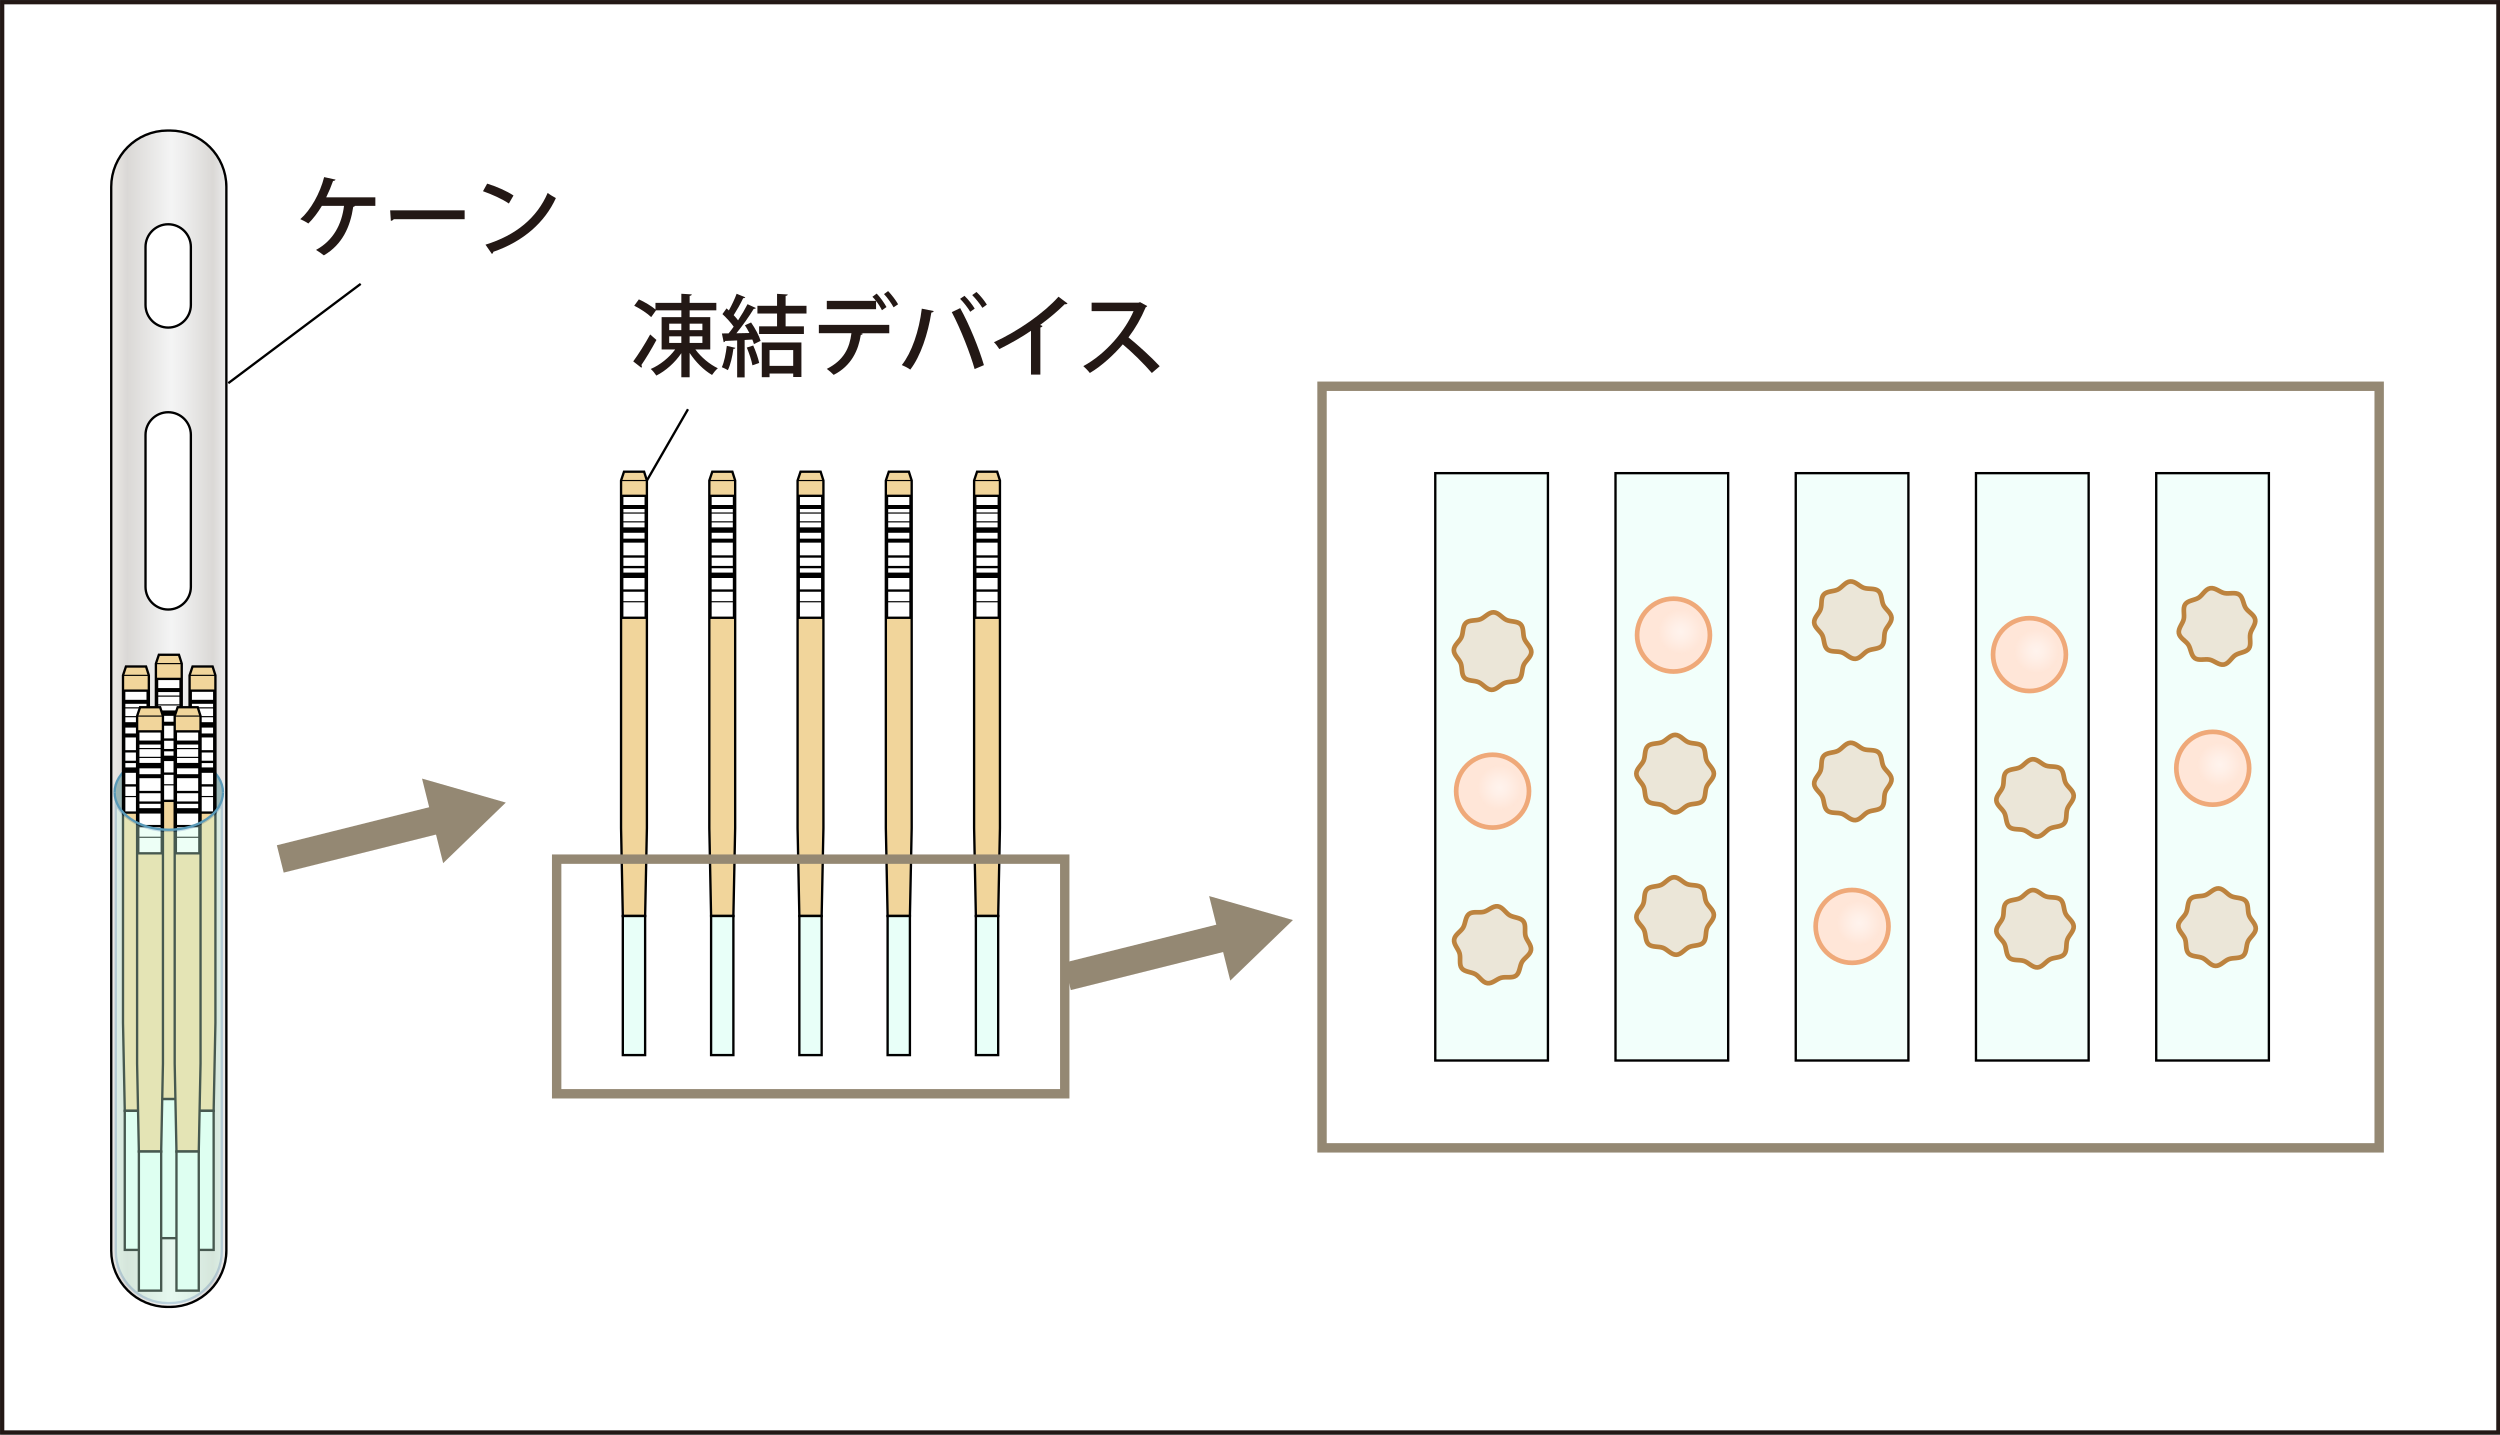 <?xml version="1.0" encoding="UTF-8"?>
<svg xmlns="http://www.w3.org/2000/svg" width="440.7" height="252.9" version="1.1" xmlns:xlink="http://www.w3.org/1999/xlink" viewBox="0 0 440.7 252.9">
  <rect x="0" y="0" width="440.7" height="252.9" fill="#333333" stroke="none"/>
  <defs>
    <style>
      .cls-1 {
        stroke: #bd833e;
      }

      .cls-1, .cls-2, .cls-3, .cls-4, .cls-5, .cls-6, .cls-7, .cls-8, .cls-9, .cls-10, .cls-11, .cls-12, .cls-13, .cls-14 {
        stroke-miterlimit: 10;
      }

      .cls-1, .cls-2, .cls-3, .cls-5, .cls-6, .cls-9, .cls-10, .cls-13 {
        fill: none;
      }

      .cls-1, .cls-4 {
        stroke-width: .828px;
      }

      .cls-15 {
        fill: url(#_ステンレススチール);
      }

      .cls-16 {
        fill: #231815;
      }

      .cls-17 {
        fill: #ebe6d8;
      }

      .cls-2 {
        stroke: #599ab8;
      }

      .cls-2, .cls-8, .cls-10, .cls-11, .cls-12 {
        stroke-width: .414px;
      }

      .cls-3 {
        stroke-width: .953px;
      }

      .cls-3, .cls-6, .cls-8, .cls-10, .cls-11, .cls-12, .cls-13, .cls-14 {
        stroke: #000;
      }

      .cls-4 {
        fill: #ffe6d8;
        stroke: #efa979;
      }

      .cls-18, .cls-7, .cls-14 {
        fill: #fff;
      }

      .cls-5 {
        stroke-width: 1.657px;
      }

      .cls-5, .cls-9 {
        stroke: #948873;
      }

      .cls-6 {
        stroke-width: .704px;
      }

      .cls-19 {
        fill: url(#_名称未設定グラデーション_18-4);
      }

      .cls-19, .cls-20, .cls-21, .cls-22, .cls-23 {
        opacity: .53;
      }

      .cls-7 {
        stroke: #231815;
        stroke-width: .719px;
      }

      .cls-24 {
        fill: #599ab8;
      }

      .cls-8 {
        fill: #f2fffb;
      }

      .cls-20 {
        fill: url(#_名称未設定グラデーション_18);
      }

      .cls-25 {
        opacity: .35;
      }

      .cls-21 {
        fill: url(#_名称未設定グラデーション_18-3);
      }

      .cls-9 {
        stroke-width: 4.97px;
      }

      .cls-26 {
        fill: #478483;
      }

      .cls-22 {
        fill: url(#_名称未設定グラデーション_18-2);
      }

      .cls-27 {
        fill: #948873;
      }

      .cls-23 {
        fill: url(#_名称未設定グラデーション_18-5);
      }

      .cls-11 {
        fill: #e8fff8;
      }

      .cls-12 {
        fill: #f1d59b;
      }

      .cls-28 {
        opacity: .48;
      }

      .cls-29 {
        fill: #caffe5;
      }

      .cls-13, .cls-14 {
        stroke-width: .207px;
      }

      .cls-30 {
        opacity: .5;
      }
    </style>
    <linearGradient id="_ステンレススチール" data-name="ステンレススチール" x1="19.4" y1="126.698" x2="40.109" y2="126.698" gradientUnits="userSpaceOnUse">
      <stop offset="0" stop-color="#f0eeeb"/>
      <stop offset="0" stop-color="#e4e0dc"/>
      <stop offset="0" stop-color="#dad5cf"/>
      <stop offset=".07" stop-color="#cbc6c1"/>
      <stop offset=".146" stop-color="#b6b2ad"/>
      <stop offset=".522" stop-color="#e9eaea"/>
      <stop offset=".632" stop-color="#dcdcdb"/>
      <stop offset=".84" stop-color="#bcb8b4"/>
      <stop offset=".876" stop-color="#b6b2ad"/>
      <stop offset="1" stop-color="#dcdddd"/>
      <stop offset="1" stop-color="#b5b5b6"/>
    </linearGradient>
    <radialGradient id="_名称未設定グラデーション_18" data-name="名称未設定グラデーション 18" cx="327.727" cy="162.686" fx="327.727" fy="162.686" r="3.877" gradientUnits="userSpaceOnUse">
      <stop offset="0" stop-color="#fff"/>
      <stop offset=".356" stop-color="#fff8f4"/>
      <stop offset=".962" stop-color="#ffe7d9"/>
      <stop offset="1" stop-color="#ffe6d8"/>
    </radialGradient>
    <radialGradient id="_名称未設定グラデーション_18-2" data-name="名称未設定グラデーション 18" cx="264.355" cy="138.844" fx="264.355" fy="138.844" xlink:href="#_名称未設定グラデーション_18"/>
    <radialGradient id="_名称未設定グラデーション_18-3" data-name="名称未設定グラデーション 18" cx="296.247" cy="111.335" fx="296.247" fy="111.335" r="3.877" xlink:href="#_名称未設定グラデーション_18"/>
    <radialGradient id="_名称未設定グラデーション_18-4" data-name="名称未設定グラデーション 18" cx="391.303" cy="134.806" fx="391.303" fy="134.806" xlink:href="#_名称未設定グラデーション_18"/>
    <radialGradient id="_名称未設定グラデーション_18-5" data-name="名称未設定グラデーション 18" cx="358.996" cy="114.771" fx="358.996" fy="114.771" r="3.877" xlink:href="#_名称未設定グラデーション_18"/>
  </defs>
  <!-- Generator: Adobe Illustrator 28.6.0, SVG Export Plug-In . SVG Version: 1.2.0 Build 709)  -->
  <g>
    <g id="_レイヤー_1" data-name="レイヤー_1">
      <rect class="cls-7" x=".4" y=".4" width="440" height="252.1"/>
      <g>
        <polygon class="cls-12" points="175.775 83.147 172.239 83.147 171.715 84.708 171.715 145.976 172.027 161.471 175.958 161.471 176.271 145.976 176.271 84.708 175.775 83.147"/>
        <g>
          <rect class="cls-18" x="171.922" y="87.405" width="4.142" height="21.496"/>
          <path d="M175.857,87.612v21.082h-3.728v-21.082h3.728M176.271,87.198h-4.556v21.91h4.556v-21.91h0Z"/>
        </g>
        <line class="cls-6" x1="171.715" y1="89.373" x2="176.271" y2="89.373"/>
        <line class="cls-13" x1="171.715" y1="90.438" x2="176.271" y2="90.438"/>
        <line class="cls-14" x1="171.715" y1="84.708" x2="176.271" y2="84.708"/>
        <line class="cls-13" x1="171.715" y1="91.991" x2="176.271" y2="91.991"/>
        <line class="cls-6" x1="171.715" y1="95.305" x2="176.271" y2="95.305"/>
        <line class="cls-3" x1="171.715" y1="93.441" x2="176.271" y2="93.441"/>
        <line class="cls-10" x1="171.715" y1="98.101" x2="176.271" y2="98.101"/>
        <line class="cls-3" x1="171.715" y1="101.414" x2="176.271" y2="101.414"/>
        <line class="cls-10" x1="171.715" y1="99.964" x2="176.271" y2="99.964"/>
        <line class="cls-10" x1="171.715" y1="104.106" x2="176.271" y2="104.106"/>
        <line class="cls-13" x1="171.715" y1="106.074" x2="176.271" y2="106.074"/>
        <rect class="cls-11" x="172.027" y="161.471" width="3.931" height="24.52"/>
      </g>
      <g>
        <polygon class="cls-12" points="160.216 83.147 156.68 83.147 156.156 84.708 156.156 145.976 156.468 161.471 160.399 161.471 160.712 145.976 160.712 84.708 160.216 83.147"/>
        <g>
          <rect class="cls-18" x="156.363" y="87.405" width="4.142" height="21.496"/>
          <path d="M160.298,87.612v21.082h-3.728v-21.082h3.728M160.712,87.198h-4.556v21.91h4.556v-21.91h0Z"/>
        </g>
        <line class="cls-6" x1="156.156" y1="89.373" x2="160.712" y2="89.373"/>
        <line class="cls-13" x1="156.156" y1="90.438" x2="160.712" y2="90.438"/>
        <line class="cls-14" x1="156.156" y1="84.708" x2="160.712" y2="84.708"/>
        <line class="cls-13" x1="156.156" y1="91.991" x2="160.712" y2="91.991"/>
        <line class="cls-6" x1="156.156" y1="95.305" x2="160.712" y2="95.305"/>
        <line class="cls-3" x1="156.156" y1="93.441" x2="160.712" y2="93.441"/>
        <line class="cls-10" x1="156.156" y1="98.101" x2="160.712" y2="98.101"/>
        <line class="cls-3" x1="156.156" y1="101.414" x2="160.712" y2="101.414"/>
        <line class="cls-10" x1="156.156" y1="99.964" x2="160.712" y2="99.964"/>
        <line class="cls-10" x1="156.156" y1="104.106" x2="160.712" y2="104.106"/>
        <line class="cls-13" x1="156.156" y1="106.074" x2="160.712" y2="106.074"/>
        <rect class="cls-11" x="156.468" y="161.471" width="3.931" height="24.52"/>
      </g>
      <g>
        <polygon class="cls-12" points="144.657 83.147 141.121 83.147 140.597 84.708 140.597 145.976 140.909 161.471 144.84 161.471 145.153 145.976 145.153 84.708 144.657 83.147"/>
        <g>
          <rect class="cls-18" x="140.804" y="87.405" width="4.142" height="21.496"/>
          <path d="M144.739,87.612v21.082h-3.728v-21.082h3.728M145.153,87.198h-4.556v21.91h4.556v-21.91h0Z"/>
        </g>
        <line class="cls-6" x1="140.597" y1="89.373" x2="145.153" y2="89.373"/>
        <line class="cls-13" x1="140.597" y1="90.438" x2="145.153" y2="90.438"/>
        <line class="cls-14" x1="140.597" y1="84.708" x2="145.153" y2="84.708"/>
        <line class="cls-13" x1="140.597" y1="91.991" x2="145.153" y2="91.991"/>
        <line class="cls-6" x1="140.597" y1="95.305" x2="145.153" y2="95.305"/>
        <line class="cls-3" x1="140.597" y1="93.441" x2="145.153" y2="93.441"/>
        <line class="cls-10" x1="140.597" y1="98.101" x2="145.153" y2="98.101"/>
        <line class="cls-3" x1="140.597" y1="101.414" x2="145.153" y2="101.414"/>
        <line class="cls-10" x1="140.597" y1="99.964" x2="145.153" y2="99.964"/>
        <line class="cls-10" x1="140.597" y1="104.106" x2="145.153" y2="104.106"/>
        <line class="cls-13" x1="140.597" y1="106.074" x2="145.153" y2="106.074"/>
        <rect class="cls-11" x="140.909" y="161.471" width="3.931" height="24.52"/>
      </g>
      <g>
        <polygon class="cls-12" points="129.098 83.147 125.562 83.147 125.038 84.708 125.038 145.976 125.35 161.471 129.281 161.471 129.594 145.976 129.594 84.708 129.098 83.147"/>
        <g>
          <rect class="cls-18" x="125.245" y="87.405" width="4.142" height="21.496"/>
          <path d="M129.18,87.612v21.082h-3.728v-21.082h3.728M129.594,87.198h-4.556v21.91h4.556v-21.91h0Z"/>
        </g>
        <line class="cls-6" x1="125.038" y1="89.373" x2="129.594" y2="89.373"/>
        <line class="cls-13" x1="125.038" y1="90.438" x2="129.594" y2="90.438"/>
        <line class="cls-14" x1="125.038" y1="84.708" x2="129.594" y2="84.708"/>
        <line class="cls-13" x1="125.038" y1="91.991" x2="129.594" y2="91.991"/>
        <line class="cls-6" x1="125.038" y1="95.305" x2="129.594" y2="95.305"/>
        <line class="cls-3" x1="125.038" y1="93.441" x2="129.594" y2="93.441"/>
        <line class="cls-10" x1="125.038" y1="98.101" x2="129.594" y2="98.101"/>
        <line class="cls-3" x1="125.038" y1="101.414" x2="129.594" y2="101.414"/>
        <line class="cls-10" x1="125.038" y1="99.964" x2="129.594" y2="99.964"/>
        <line class="cls-10" x1="125.038" y1="104.106" x2="129.594" y2="104.106"/>
        <line class="cls-13" x1="125.038" y1="106.074" x2="129.594" y2="106.074"/>
        <rect class="cls-11" x="125.35" y="161.471" width="3.931" height="24.52"/>
      </g>
      <g>
        <polygon class="cls-12" points="113.539 83.147 110.002 83.147 109.479 84.708 109.479 145.976 109.791 161.471 113.722 161.471 114.035 145.976 114.035 84.708 113.539 83.147"/>
        <g>
          <rect class="cls-18" x="109.686" y="87.405" width="4.142" height="21.496"/>
          <path d="M113.621,87.612v21.082h-3.728v-21.082h3.728M114.035,87.198h-4.556v21.91h4.556v-21.91h0Z"/>
        </g>
        <line class="cls-6" x1="109.479" y1="89.373" x2="114.035" y2="89.373"/>
        <line class="cls-13" x1="109.479" y1="90.438" x2="114.035" y2="90.438"/>
        <line class="cls-14" x1="109.479" y1="84.708" x2="114.035" y2="84.708"/>
        <line class="cls-13" x1="109.479" y1="91.991" x2="114.035" y2="91.991"/>
        <line class="cls-6" x1="109.479" y1="95.305" x2="114.035" y2="95.305"/>
        <line class="cls-3" x1="109.479" y1="93.441" x2="114.035" y2="93.441"/>
        <line class="cls-10" x1="109.479" y1="98.101" x2="114.035" y2="98.101"/>
        <line class="cls-3" x1="109.479" y1="101.414" x2="114.035" y2="101.414"/>
        <line class="cls-10" x1="109.479" y1="99.964" x2="114.035" y2="99.964"/>
        <line class="cls-10" x1="109.479" y1="104.106" x2="114.035" y2="104.106"/>
        <line class="cls-13" x1="109.479" y1="106.074" x2="114.035" y2="106.074"/>
        <rect class="cls-11" x="109.791" y="161.471" width="3.931" height="24.52"/>
      </g>
      <g class="cls-30">
        <rect class="cls-15" x="19.4" y="22.806" width="20.709" height="207.785" rx="10.143" ry="10.143"/>
      </g>
      <g class="cls-28">
        <ellipse class="cls-26" cx="29.755" cy="139.675" rx="9.551" ry="6.59"/>
      </g>
      <path class="cls-2" d="M39.305,139.675c0-3.639-4.276-6.59-9.551-6.59s-9.551,2.95-9.551,6.59"/>
      <rect class="cls-5" x="233.046" y="68.089" width="186.354" height="134.255"/>
      <g>
        <path class="cls-18" d="M29.649,57.747c-2.204,0-3.997-1.793-3.997-3.997v-10.219c0-2.204,1.793-3.997,3.997-3.997s3.997,1.793,3.997,3.997v10.219c0,2.204-1.793,3.997-3.997,3.997Z"/>
        <path d="M29.649,39.74c2.09,0,3.79,1.7,3.79,3.79v10.219c0,2.09-1.7,3.79-3.79,3.79-2.09,0-3.79-1.7-3.79-3.79v-10.219c0-2.09,1.7-3.79,3.79-3.79M29.649,39.326c-2.322,0-4.204,1.882-4.204,4.204v10.219c0,2.322,1.882,4.204,4.204,4.204,2.322,0,4.204-1.882,4.204-4.204v-10.219c0-2.322-1.882-4.204-4.204-4.204h0Z"/>
      </g>
      <g>
        <path class="cls-18" d="M29.649,107.449c-2.204,0-3.997-1.793-3.997-3.997v-26.787c0-2.204,1.793-3.997,3.997-3.997s3.997,1.793,3.997,3.997v26.787c0,2.204-1.793,3.997-3.997,3.997Z"/>
        <path d="M29.649,72.875c2.09,0,3.79,1.7,3.79,3.79v26.787c0,2.09-1.7,3.79-3.79,3.79-2.09,0-3.79-1.7-3.79-3.79v-26.787c0-2.09,1.7-3.79,3.79-3.79M29.649,72.461c-2.322,0-4.204,1.882-4.204,4.204v26.787c0,2.322,1.882,4.204,4.204,4.204,2.322,0,4.204-1.882,4.204-4.204v-26.787c0-2.322-1.882-4.204-4.204-4.204h0Z"/>
      </g>
      <g>
        <polygon class="cls-12" points="31.541 115.419 28.005 115.419 27.481 116.981 27.481 178.248 27.794 193.743 31.725 193.743 32.037 178.248 32.037 116.981 31.541 115.419"/>
        <g>
          <rect class="cls-18" x="27.688" y="119.677" width="4.142" height="21.497"/>
          <path d="M31.623,119.885v21.082h-3.728v-21.082h3.728M32.037,119.47h-4.556v21.91h4.556v-21.91h0Z"/>
        </g>
        <line class="cls-6" x1="27.481" y1="121.645" x2="32.037" y2="121.645"/>
        <line class="cls-13" x1="27.481" y1="122.71" x2="32.037" y2="122.71"/>
        <line class="cls-14" x1="27.481" y1="116.981" x2="32.037" y2="116.981"/>
        <line class="cls-13" x1="27.481" y1="124.263" x2="32.037" y2="124.263"/>
        <line class="cls-6" x1="27.481" y1="127.577" x2="32.037" y2="127.577"/>
        <line class="cls-3" x1="27.481" y1="125.713" x2="32.037" y2="125.713"/>
        <line class="cls-10" x1="27.481" y1="130.373" x2="32.037" y2="130.373"/>
        <line class="cls-3" x1="27.481" y1="133.686" x2="32.037" y2="133.686"/>
        <line class="cls-10" x1="27.481" y1="132.236" x2="32.037" y2="132.236"/>
        <line class="cls-10" x1="27.481" y1="136.378" x2="32.037" y2="136.378"/>
        <line class="cls-13" x1="27.481" y1="138.346" x2="32.037" y2="138.346"/>
        <rect class="cls-11" x="27.794" y="193.743" width="3.931" height="24.52"/>
      </g>
      <g>
        <polygon class="cls-12" points="25.743 117.49 22.206 117.49 21.683 119.051 21.683 180.319 21.995 195.814 25.926 195.814 26.239 180.319 26.239 119.051 25.743 117.49"/>
        <g>
          <rect class="cls-18" x="21.89" y="121.749" width="4.142" height="21.496"/>
          <path d="M25.824,121.955v21.082h-3.728v-21.082h3.728M26.239,121.541h-4.556v21.91h4.556v-21.91h0Z"/>
        </g>
        <line class="cls-6" x1="21.683" y1="123.716" x2="26.239" y2="123.716"/>
        <line class="cls-13" x1="21.683" y1="124.781" x2="26.239" y2="124.781"/>
        <line class="cls-14" x1="21.683" y1="119.051" x2="26.239" y2="119.051"/>
        <line class="cls-13" x1="21.683" y1="126.334" x2="26.239" y2="126.334"/>
        <line class="cls-6" x1="21.683" y1="129.648" x2="26.239" y2="129.648"/>
        <line class="cls-3" x1="21.683" y1="127.784" x2="26.239" y2="127.784"/>
        <line class="cls-10" x1="21.683" y1="132.444" x2="26.239" y2="132.444"/>
        <line class="cls-3" x1="21.683" y1="135.757" x2="26.239" y2="135.757"/>
        <line class="cls-10" x1="21.683" y1="134.307" x2="26.239" y2="134.307"/>
        <line class="cls-10" x1="21.683" y1="138.449" x2="26.239" y2="138.449"/>
        <line class="cls-13" x1="21.683" y1="140.417" x2="26.239" y2="140.417"/>
        <rect class="cls-11" x="21.995" y="195.814" width="3.931" height="24.52"/>
      </g>
      <g>
        <polygon class="cls-12" points="37.478 117.49 33.942 117.49 33.418 119.051 33.418 180.319 33.731 195.814 37.661 195.814 37.974 180.319 37.974 119.051 37.478 117.49"/>
        <g>
          <rect class="cls-18" x="33.625" y="121.749" width="4.142" height="21.496"/>
          <path d="M37.56,121.955v21.082h-3.728v-21.082h3.728M37.974,121.541h-4.556v21.91h4.556v-21.91h0Z"/>
        </g>
        <line class="cls-6" x1="33.418" y1="123.716" x2="37.974" y2="123.716"/>
        <line class="cls-13" x1="33.418" y1="124.781" x2="37.974" y2="124.781"/>
        <line class="cls-14" x1="33.418" y1="119.051" x2="37.974" y2="119.051"/>
        <line class="cls-13" x1="33.418" y1="126.334" x2="37.974" y2="126.334"/>
        <line class="cls-6" x1="33.418" y1="129.648" x2="37.974" y2="129.648"/>
        <line class="cls-3" x1="33.418" y1="127.784" x2="37.974" y2="127.784"/>
        <line class="cls-10" x1="33.418" y1="132.444" x2="37.974" y2="132.444"/>
        <line class="cls-3" x1="33.418" y1="135.757" x2="37.974" y2="135.757"/>
        <line class="cls-10" x1="33.418" y1="134.307" x2="37.974" y2="134.307"/>
        <line class="cls-10" x1="33.418" y1="138.449" x2="37.974" y2="138.449"/>
        <line class="cls-13" x1="33.418" y1="140.417" x2="37.974" y2="140.417"/>
        <rect class="cls-11" x="33.731" y="195.814" width="3.931" height="24.52"/>
      </g>
      <g>
        <polygon class="cls-12" points="34.855 124.669 31.318 124.669 30.795 126.231 30.795 187.498 31.107 202.993 35.038 202.993 35.351 187.498 35.351 126.231 34.855 124.669"/>
        <g>
          <rect class="cls-18" x="31.002" y="128.928" width="4.142" height="21.496"/>
          <path d="M34.937,129.135v21.082h-3.728v-21.082h3.728M35.351,128.721h-4.556v21.91h4.556v-21.91h0Z"/>
        </g>
        <line class="cls-6" x1="30.795" y1="130.895" x2="35.351" y2="130.895"/>
        <line class="cls-13" x1="30.795" y1="131.96" x2="35.351" y2="131.96"/>
        <line class="cls-14" x1="30.795" y1="126.231" x2="35.351" y2="126.231"/>
        <line class="cls-13" x1="30.795" y1="133.513" x2="35.351" y2="133.513"/>
        <line class="cls-6" x1="30.795" y1="136.827" x2="35.351" y2="136.827"/>
        <line class="cls-3" x1="30.795" y1="134.963" x2="35.351" y2="134.963"/>
        <line class="cls-10" x1="30.795" y1="139.623" x2="35.351" y2="139.623"/>
        <line class="cls-3" x1="30.795" y1="142.936" x2="35.351" y2="142.936"/>
        <line class="cls-10" x1="30.795" y1="141.487" x2="35.351" y2="141.487"/>
        <line class="cls-10" x1="30.795" y1="145.628" x2="35.351" y2="145.628"/>
        <line class="cls-13" x1="30.795" y1="147.596" x2="35.351" y2="147.596"/>
        <rect class="cls-11" x="31.107" y="202.993" width="3.931" height="24.52"/>
      </g>
      <g>
        <polygon class="cls-12" points="28.228 124.669 24.691 124.669 24.168 126.231 24.168 187.498 24.48 202.993 28.411 202.993 28.724 187.498 28.724 126.231 28.228 124.669"/>
        <g>
          <rect class="cls-18" x="24.375" y="128.928" width="4.142" height="21.496"/>
          <path d="M28.31,129.135v21.082h-3.728v-21.082h3.728M28.724,128.721h-4.556v21.91h4.556v-21.91h0Z"/>
        </g>
        <line class="cls-6" x1="24.168" y1="130.895" x2="28.724" y2="130.895"/>
        <line class="cls-13" x1="24.168" y1="131.96" x2="28.724" y2="131.96"/>
        <line class="cls-14" x1="24.168" y1="126.231" x2="28.724" y2="126.231"/>
        <line class="cls-13" x1="24.168" y1="133.513" x2="28.724" y2="133.513"/>
        <line class="cls-6" x1="24.168" y1="136.827" x2="28.724" y2="136.827"/>
        <line class="cls-3" x1="24.168" y1="134.963" x2="28.724" y2="134.963"/>
        <line class="cls-10" x1="24.168" y1="139.623" x2="28.724" y2="139.623"/>
        <line class="cls-3" x1="24.168" y1="142.936" x2="28.724" y2="142.936"/>
        <line class="cls-10" x1="24.168" y1="141.487" x2="28.724" y2="141.487"/>
        <line class="cls-10" x1="24.168" y1="145.628" x2="28.724" y2="145.628"/>
        <line class="cls-13" x1="24.168" y1="147.596" x2="28.724" y2="147.596"/>
        <rect class="cls-11" x="24.48" y="202.993" width="3.931" height="24.52"/>
      </g>
      <g class="cls-25">
        <g>
          <path class="cls-29" d="M29.56,229.708c-5.045,0-9.149-4.104-9.149-9.148v-78.923c1.211,2.794,4.942,4.835,9.344,4.835s8.132-2.041,9.344-4.835v78.923c0,5.045-4.104,9.148-9.148,9.148h-.391Z"/>
          <path class="cls-24" d="M38.891,142.47v78.09c0,4.93-4.011,8.941-8.941,8.941h-.391c-4.93,0-8.941-4.011-8.941-8.941v-78.09c1.539,2.474,5.055,4.208,9.137,4.208s7.598-1.734,9.137-4.208M39.305,139.675c0,3.639-4.276,6.59-9.551,6.59s-9.551-2.95-9.551-6.59v80.885c0,5.167,4.189,9.356,9.355,9.356h.391c5.167,0,9.355-4.189,9.355-9.356v-80.885h0Z"/>
        </g>
      </g>
      <line class="cls-10" x1="63.582" y1="50.041" x2="40.244" y2="67.545"/>
      <g>
        <path class="cls-16" d="M66.167,34.792v1.494h-3.603c-.031.095-.157.173-.299.189-.519,3.508-1.919,6.639-5.176,8.542-.346-.283-.959-.708-1.384-.959,3.099-1.684,4.546-4.562,4.939-7.772h-3.901c-.708,1.196-1.557,2.297-2.391,3.115-.346-.252-.976-.566-1.416-.771,1.825-1.573,3.508-4.609,4.201-7.41l2.014.44c-.047.126-.205.236-.44.236-.283.834-.755,1.967-1.211,2.895h8.668Z"/>
        <path class="cls-16" d="M68.771,37.073h13.136v1.573h-12.507c-.094.158-.299.268-.503.283l-.125-1.856Z"/>
        <path class="cls-16" d="M85.879,32.37c1.604.488,3.492,1.321,4.641,2.092l-.818,1.416c-1.133-.787-3.005-1.621-4.562-2.171l.74-1.337ZM85.58,43.13c5.427-1.668,9.108-4.783,10.965-9.125.456.362.991.661,1.447.912-1.951,4.295-5.758,7.662-11.028,9.471-.016.157-.126.315-.252.377l-1.132-1.636Z"/>
      </g>
      <g>
        <path class="cls-16" d="M111.626,63.707c.833-1.132,2.061-3.036,2.989-4.751l1.101.976c-.849,1.573-1.872,3.288-2.659,4.42.063.079.095.173.095.252s-.032.157-.095.22l-1.431-1.117ZM125.203,61.599h-2.627c1.007,1.369,2.517,2.627,3.964,3.319-.331.268-.787.818-1.022,1.18-1.447-.834-2.911-2.297-3.949-3.886v4.294h-1.463v-4.248c-1.117,1.667-2.753,3.115-4.405,3.949-.22-.346-.661-.896-.991-1.164,1.621-.692,3.257-1.998,4.311-3.445h-2.391v-5.695h3.477v-1.196h-4.468l-.849,1.196c-.614-.629-1.919-1.479-2.989-2.014l.818-1.117c.991.44,2.234,1.18,2.926,1.778v-1.164h4.562v-1.604l1.841.11c-.016.142-.126.22-.377.268v1.227h4.704v1.321h-4.704v1.196h3.634v5.695ZM117.966,57.053v1.148h2.139v-1.148h-2.139ZM117.966,59.287v1.164h2.139v-1.164h-2.139ZM123.818,57.053h-2.25v1.148h2.25v-1.148ZM123.818,60.451v-1.164h-2.25v1.164h2.25Z"/>
        <path class="cls-16" d="M129.631,61.316c-.047.142-.173.189-.346.173-.173,1.322-.519,2.832-.975,3.76-.283-.173-.755-.394-1.07-.519.425-.881.708-2.376.881-3.76l1.51.346ZM132.101,58.705c-.236-.472-.519-.944-.787-1.369l1.086-.488c.708,1.022,1.431,2.36,1.683,3.241l-1.18.566c-.063-.236-.158-.503-.283-.802l-1.353.079v6.591h-1.322v-6.513c-.802.031-1.526.079-2.108.094-.031.142-.157.205-.268.22l-.314-1.542,1.18-.016c.299-.346.598-.755.897-1.18-.472-.692-1.29-1.573-1.982-2.218l.724-1.007.409.362c.503-.912,1.054-2.061,1.369-2.941l1.526.629c-.047.11-.188.157-.377.157-.409.881-1.101,2.108-1.667,2.989.299.314.566.629.771.913.645-.976,1.243-1.998,1.667-2.848l1.479.676c-.062.095-.204.158-.393.158-.771,1.274-1.966,2.973-3.052,4.294l2.297-.047ZM132.777,60.907c.44.976.881,2.234,1.054,3.068-.33.11-.661.236-1.195.425-.142-.85-.582-2.14-.991-3.131l1.133-.362ZM142.169,55.275h-3.681v2.25h3.225v1.353h-7.897v-1.353h3.162v-2.25h-3.461v-1.369h3.461v-2.108l1.888.11c-.016.126-.125.22-.377.252v1.746h3.681v1.369ZM134.288,66.492v-6.12h6.985v6.088h-1.447v-.614h-4.169v.645h-1.369ZM139.825,61.709h-4.169v2.784h4.169v-2.784Z"/>
        <path class="cls-16" d="M144.348,58.736v-1.463h12.412v1.479h-4.971l.299.079c-.031.11-.141.188-.346.204-.409,2.659-1.636,5.459-4.783,7.048-.236-.267-.85-.787-1.211-1.054,3.052-1.542,4.027-3.729,4.342-6.293h-5.742ZM155.47,54.693c-.22-.472-.613-1.101-1.038-1.636v1.447h-8.684v-1.463h8.668c-.205-.283-.425-.535-.629-.724l.755-.566c.629.645,1.353,1.683,1.73,2.375l-.803.566ZM157.515,54.174c-.331-.629-1.085-1.715-1.683-2.329l.724-.535c.629.645,1.384,1.652,1.762,2.328l-.802.535Z"/>
        <path class="cls-16" d="M164.602,54.834c-.032.142-.189.236-.425.268-.598,3.744-1.888,7.693-3.713,10.052-.409-.299-1.007-.598-1.495-.802,1.747-2.187,3.052-6.009,3.524-9.942l2.108.425ZM171.807,65.06c-.739-2.643-2.438-7.032-4.027-10.037l1.479-.708c1.605,2.863,3.367,7.221,4.185,10.052l-1.636.692ZM170.014,52.145c.661.613,1.4,1.589,1.809,2.25l-.787.566c-.393-.661-1.196-1.715-1.793-2.281l.771-.535ZM172.137,51.468c.677.629,1.416,1.558,1.825,2.234l-.787.566c-.394-.661-1.211-1.667-1.793-2.25l.755-.551Z"/>
        <path class="cls-16" d="M188.191,53.497c-.079.079-.189.142-.346.142-.047,0-.094,0-.157-.016-1.211,1.211-2.832,2.564-4.342,3.666.142.063.331.142.425.173-.031.126-.173.236-.377.268v8.307h-1.652v-7.725c-1.542,1.07-3.666,2.281-5.585,3.225-.22-.362-.629-.913-.944-1.211,4.201-1.903,8.904-5.207,11.374-8.023l1.605,1.195Z"/>
        <path class="cls-16" d="M202.231,53.954c-.063.11-.142.173-.268.22-.865,2.014-1.762,3.603-3.036,5.301,1.621,1.306,4.075,3.524,5.506,5.082l-1.384,1.196c-1.29-1.526-3.666-3.854-5.129-5.05-1.432,1.683-3.65,3.791-5.805,5.05-.252-.346-.787-.897-1.148-1.211,4.106-2.234,7.425-6.34,8.857-9.691h-7.394v-1.495h8.259l.283-.094,1.258.692Z"/>
      </g>
      <line class="cls-10" x1="121.28" y1="72.137" x2="114.035" y2="84.708"/>
    </g>
    <g id="_レイヤー_2" data-name="レイヤー_2">
      <path d="M29.966,23.22c5.364,0,9.729,4.364,9.729,9.729v187.499c0,5.364-4.364,9.729-9.729,9.729h-.424c-5.364,0-9.729-4.364-9.729-9.729V32.949c0-5.364,4.364-9.729,9.729-9.729h.424M29.966,22.806h-.424c-5.602,0-10.143,4.541-10.143,10.143v187.499c0,5.602,4.541,10.143,10.143,10.143h.424c5.602,0,10.143-4.541,10.143-10.143V32.949c0-5.602-4.541-10.143-10.143-10.143h0Z"/>
      <path class="cls-2" d="M20.204,139.675c0,3.639,4.276,6.59,9.551,6.59s9.551-2.95,9.551-6.59"/>
      <rect class="cls-8" x="253.01" y="83.408" width="19.86" height="103.538"/>
      <rect class="cls-8" x="284.782" y="83.408" width="19.86" height="103.538"/>
      <rect class="cls-8" x="316.554" y="83.408" width="19.86" height="103.538"/>
      <rect class="cls-8" x="348.326" y="83.408" width="19.86" height="103.538"/>
      <rect class="cls-8" x="380.099" y="83.408" width="19.86" height="103.538"/>
    </g>
    <g id="_レイヤー_3" data-name="レイヤー_3">
      <rect class="cls-5" x="98.129" y="151.451" width="89.565" height="41.361"/>
      <g>
        <line class="cls-9" x1="49.406" y1="151.412" x2="78.437" y2="144.158"/>
        <polygon class="cls-27" points="78.119 152.157 89.164 141.479 74.394 137.25 78.119 152.157"/>
      </g>
      <g>
        <line class="cls-9" x1="188.158" y1="172.121" x2="217.19" y2="164.868"/>
        <polygon class="cls-27" points="216.871 172.866 227.917 162.188 213.147 157.96 216.871 172.866"/>
      </g>
      <g>
        <path class="cls-17" d="M269.885,167.458c-.116.863-1.167,1.398-1.58,2.107-.427.734-.385,1.908-1.05,2.415-.665.507-1.786.155-2.607.373-.792.21-1.587,1.082-2.45.965-.863-.116-1.398-1.167-2.107-1.58-.734-.427-1.908-.385-2.415-1.05-.507-.665-.155-1.786-.373-2.607-.21-.792-1.082-1.587-.965-2.45.116-.863,1.167-1.398,1.58-2.107.427-.734.385-1.908,1.05-2.415.665-.507,1.786-.155,2.607-.373.792-.21,1.587-1.082,2.45-.965.863.116,1.398,1.167,2.107,1.58.734.427,1.908.385,2.415,1.05.507.665.155,1.786.373,2.607.21.792,1.082,1.587.965,2.45Z"/>
        <path class="cls-1" d="M269.885,167.458c-.116.863-1.167,1.398-1.58,2.107-.427.734-.385,1.908-1.05,2.415-.665.507-1.786.155-2.607.373-.792.21-1.587,1.082-2.45.965-.863-.116-1.398-1.167-2.107-1.58-.734-.427-1.908-.385-2.415-1.05-.507-.665-.155-1.786-.373-2.607-.21-.792-1.082-1.587-.965-2.45.116-.863,1.167-1.398,1.58-2.107.427-.734.385-1.908,1.05-2.415.665-.507,1.786-.155,2.607-.373.792-.21,1.587-1.082,2.45-.965.863.116,1.398,1.167,2.107,1.58.734.427,1.908.385,2.415,1.05.507.665.155,1.786.373,2.607.21.792,1.082,1.587.965,2.45Z"/>
      </g>
      <g>
        <path class="cls-17" d="M269.944,114.954c-.023.87-1.011,1.515-1.345,2.264-.346.776-.178,1.938-.785,2.514-.607.575-1.759.345-2.552.65-.765.294-1.462,1.245-2.332,1.222-.87-.023-1.515-1.011-2.264-1.345-.776-.346-1.938-.178-2.514-.785-.575-.607-.345-1.759-.65-2.552-.294-.765-1.245-1.462-1.222-2.332.023-.87,1.011-1.515,1.345-2.264.346-.776.178-1.938.785-2.514.607-.575,1.759-.345,2.552-.65.765-.294,1.462-1.245,2.332-1.222.87.023,1.515,1.011,2.264,1.345.776.346,1.938.178,2.514.785.575.607.345,1.759.65,2.552.294.765,1.245,1.462,1.222,2.332Z"/>
        <path class="cls-1" d="M269.944,114.954c-.023.87-1.011,1.515-1.345,2.264-.346.776-.178,1.938-.785,2.514-.607.575-1.759.345-2.552.65-.765.294-1.462,1.245-2.332,1.222-.87-.023-1.515-1.011-2.264-1.345-.776-.346-1.938-.178-2.514-.785-.575-.607-.345-1.759-.65-2.552-.294-.765-1.245-1.462-1.222-2.332.023-.87,1.011-1.515,1.345-2.264.346-.776.178-1.938.785-2.514.607-.575,1.759-.345,2.552-.65.765-.294,1.462-1.245,2.332-1.222.87.023,1.515,1.011,2.264,1.345.776.346,1.938.178,2.514.785.575.607.345,1.759.65,2.552.294.765,1.245,1.462,1.222,2.332Z"/>
      </g>
      <g>
        <path class="cls-17" d="M333.441,137.318c.056.869-.869,1.601-1.133,2.377-.274.804-.001,1.946-.553,2.575-.552.628-1.72.504-2.482.879-.735.362-1.343,1.373-2.211,1.429-.869.056-1.601-.869-2.377-1.133-.804-.274-1.946-.001-2.575-.553-.628-.552-.504-1.72-.879-2.482-.362-.735-1.373-1.343-1.429-2.211-.056-.869.869-1.601,1.133-2.377.274-.804.001-1.946.553-2.575.552-.628,1.72-.504,2.482-.879.735-.362,1.343-1.373,2.211-1.429.869-.056,1.601.869,2.377,1.133.804.274,1.946.001,2.575.553.628.552.504,1.72.879,2.482.362.735,1.373,1.343,1.429,2.211Z"/>
        <path class="cls-1" d="M333.441,137.318c.056.869-.869,1.601-1.133,2.377-.274.804-.001,1.946-.553,2.575-.552.628-1.72.504-2.482.879-.735.362-1.343,1.373-2.211,1.429-.869.056-1.601-.869-2.377-1.133-.804-.274-1.946-.001-2.575-.553-.628-.552-.504-1.72-.879-2.482-.362-.735-1.373-1.343-1.429-2.211-.056-.869.869-1.601,1.133-2.377.274-.804.001-1.946.553-2.575.552-.628,1.72-.504,2.482-.879.735-.362,1.343-1.373,2.211-1.429.869-.056,1.601.869,2.377,1.133.804.274,1.946.001,2.575.553.628.552.504,1.72.879,2.482.362.735,1.373,1.343,1.429,2.211Z"/>
      </g>
      <g>
        <path class="cls-17" d="M333.441,108.877c.056.869-.869,1.601-1.133,2.377-.274.804-.001,1.946-.553,2.575-.552.628-1.72.504-2.482.879-.735.362-1.343,1.373-2.211,1.429-.869.056-1.601-.869-2.377-1.133-.804-.274-1.946-.001-2.575-.553-.628-.552-.504-1.72-.879-2.482-.362-.735-1.373-1.343-1.429-2.211-.056-.869.869-1.601,1.133-2.377.274-.804.001-1.946.553-2.575.552-.628,1.72-.504,2.482-.879.735-.362,1.343-1.373,2.211-1.429.869-.056,1.601.869,2.377,1.133.804.274,1.946.001,2.575.553.628.552.504,1.72.879,2.482.362.735,1.373,1.343,1.429,2.211Z"/>
        <path class="cls-1" d="M333.441,108.877c.056.869-.869,1.601-1.133,2.377-.274.804-.001,1.946-.553,2.575-.552.628-1.72.504-2.482.879-.735.362-1.343,1.373-2.211,1.429-.869.056-1.601-.869-2.377-1.133-.804-.274-1.946-.001-2.575-.553-.628-.552-.504-1.72-.879-2.482-.362-.735-1.373-1.343-1.429-2.211-.056-.869.869-1.601,1.133-2.377.274-.804.001-1.946.553-2.575.552-.628,1.72-.504,2.482-.879.735-.362,1.343-1.373,2.211-1.429.869-.056,1.601.869,2.377,1.133.804.274,1.946.001,2.575.553.628.552.504,1.72.879,2.482.362.735,1.373,1.343,1.429,2.211Z"/>
      </g>
      <g>
        <path class="cls-17" d="M397.546,109.217c.154.857-.683,1.689-.858,2.489-.182.83.218,1.934-.26,2.621-.478.686-1.652.695-2.367,1.153-.69.443-1.179,1.516-2.036,1.669-.857.154-1.689-.683-2.489-.858-.83-.182-1.934.218-2.621-.26-.686-.478-.695-1.652-1.153-2.367-.443-.69-1.516-1.179-1.669-2.036-.154-.857.683-1.689.858-2.489.182-.83-.218-1.934.26-2.621.478-.686,1.652-.695,2.367-1.153.69-.443,1.179-1.516,2.036-1.669.857-.154,1.689.683,2.489.858.83.182,1.934-.218,2.621.26.686.478.695,1.652,1.153,2.367.443.69,1.516,1.179,1.669,2.036Z"/>
        <path class="cls-1" d="M397.546,109.217c.154.857-.683,1.689-.858,2.489-.182.83.218,1.934-.26,2.621-.478.686-1.652.695-2.367,1.153-.69.443-1.179,1.516-2.036,1.669-.857.154-1.689-.683-2.489-.858-.83-.182-1.934.218-2.621-.26-.686-.478-.695-1.652-1.153-2.367-.443-.69-1.516-1.179-1.669-2.036-.154-.857.683-1.689.858-2.489.182-.83-.218-1.934.26-2.621.478-.686,1.652-.695,2.367-1.153.69-.443,1.179-1.516,2.036-1.669.857-.154,1.689.683,2.489.858.83.182,1.934-.218,2.621.26.686.478.695,1.652,1.153,2.367.443.69,1.516,1.179,1.669,2.036Z"/>
      </g>
      <g>
        <path class="cls-17" d="M397.648,163.715c-.035.87-1.032,1.501-1.376,2.245-.357.771-.205,1.936-.82,2.503-.615.567-1.763.321-2.56.615-.769.283-1.479,1.225-2.349,1.19-.87-.035-1.501-1.032-2.245-1.376-.771-.357-1.936-.205-2.503-.82-.567-.615-.321-1.763-.615-2.56-.283-.769-1.225-1.479-1.19-2.349.035-.87,1.032-1.501,1.376-2.245.357-.771.205-1.936.82-2.503.615-.567,1.763-.321,2.56-.615.769-.283,1.479-1.225,2.349-1.19.87.035,1.501,1.032,2.245,1.376.771.357,1.936.205,2.503.82.567.615.321,1.763.615,2.56.283.769,1.225,1.479,1.19,2.349Z"/>
        <path class="cls-1" d="M397.648,163.715c-.035.87-1.032,1.501-1.376,2.245-.357.771-.205,1.936-.82,2.503-.615.567-1.763.321-2.56.615-.769.283-1.479,1.225-2.349,1.19-.87-.035-1.501-1.032-2.245-1.376-.771-.357-1.936-.205-2.503-.82-.567-.615-.321-1.763-.615-2.56-.283-.769-1.225-1.479-1.19-2.349.035-.87,1.032-1.501,1.376-2.245.357-.771.205-1.936.82-2.503.615-.567,1.763-.321,2.56-.615.769-.283,1.479-1.225,2.349-1.19.87.035,1.501,1.032,2.245,1.376.771.357,1.936.205,2.503.82.567.615.321,1.763.615,2.56.283.769,1.225,1.479,1.19,2.349Z"/>
      </g>
      <g>
        <path class="cls-17" d="M365.554,140.218c.056.869-.869,1.601-1.133,2.377-.274.804-.001,1.946-.553,2.575-.552.628-1.72.504-2.482.879-.735.362-1.343,1.373-2.211,1.429-.869.056-1.601-.869-2.377-1.133-.804-.274-1.946-.001-2.575-.553-.628-.552-.504-1.72-.879-2.482-.362-.735-1.373-1.343-1.429-2.211-.056-.869.869-1.601,1.133-2.377.274-.804.001-1.946.553-2.575.552-.628,1.72-.504,2.482-.879.735-.362,1.343-1.373,2.211-1.429.869-.056,1.601.869,2.377,1.133.804.274,1.946.001,2.575.553.628.552.504,1.72.879,2.482.362.735,1.373,1.343,1.429,2.211Z"/>
        <path class="cls-1" d="M365.554,140.218c.056.869-.869,1.601-1.133,2.377-.274.804-.001,1.946-.553,2.575-.552.628-1.72.504-2.482.879-.735.362-1.343,1.373-2.211,1.429-.869.056-1.601-.869-2.377-1.133-.804-.274-1.946-.001-2.575-.553-.628-.552-.504-1.72-.879-2.482-.362-.735-1.373-1.343-1.429-2.211-.056-.869.869-1.601,1.133-2.377.274-.804.001-1.946.553-2.575.552-.628,1.72-.504,2.482-.879.735-.362,1.343-1.373,2.211-1.429.869-.056,1.601.869,2.377,1.133.804.274,1.946.001,2.575.553.628.552.504,1.72.879,2.482.362.735,1.373,1.343,1.429,2.211Z"/>
      </g>
      <g>
        <path class="cls-17" d="M365.554,163.278c.056.869-.869,1.601-1.133,2.377-.274.804-.001,1.946-.553,2.575-.552.628-1.72.504-2.482.879-.735.362-1.343,1.373-2.211,1.429-.869.056-1.601-.869-2.377-1.133-.804-.274-1.946-.001-2.575-.553-.628-.552-.504-1.72-.879-2.482-.362-.735-1.373-1.343-1.429-2.211-.056-.869.869-1.601,1.133-2.377.274-.804.001-1.946.553-2.575.552-.628,1.72-.504,2.482-.879.735-.362,1.343-1.373,2.211-1.429.869-.056,1.601.869,2.377,1.133.804.274,1.946.001,2.575.553.628.552.504,1.72.879,2.482.362.735,1.373,1.343,1.429,2.211Z"/>
        <path class="cls-1" d="M365.554,163.278c.056.869-.869,1.601-1.133,2.377-.274.804-.001,1.946-.553,2.575-.552.628-1.72.504-2.482.879-.735.362-1.343,1.373-2.211,1.429-.869.056-1.601-.869-2.377-1.133-.804-.274-1.946-.001-2.575-.553-.628-.552-.504-1.72-.879-2.482-.362-.735-1.373-1.343-1.429-2.211-.056-.869.869-1.601,1.133-2.377.274-.804.001-1.946.553-2.575.552-.628,1.72-.504,2.482-.879.735-.362,1.343-1.373,2.211-1.429.869-.056,1.601.869,2.377,1.133.804.274,1.946.001,2.575.553.628.552.504,1.72.879,2.482.362.735,1.373,1.343,1.429,2.211Z"/>
      </g>
      <g>
        <path class="cls-17" d="M302.122,161.263c.026.87-.923,1.571-1.213,2.337-.301.794-.067,1.945-.64,2.554-.573.609-1.736.445-2.51.794-.747.337-1.389,1.327-2.259,1.353-.87.026-1.571-.923-2.337-1.213-.794-.301-1.945-.067-2.554-.64-.609-.573-.445-1.736-.794-2.51-.337-.747-1.327-1.389-1.353-2.259-.026-.87.923-1.571,1.213-2.337.301-.794.067-1.945.64-2.554.573-.609,1.736-.445,2.51-.794.747-.337,1.389-1.327,2.259-1.353.87-.026,1.571.923,2.337,1.213.794.301,1.945.067,2.554.64.609.573.445,1.736.794,2.51.337.747,1.327,1.389,1.353,2.259Z"/>
        <path class="cls-1" d="M302.122,161.263c.026.87-.923,1.571-1.213,2.337-.301.794-.067,1.945-.64,2.554-.573.609-1.736.445-2.51.794-.747.337-1.389,1.327-2.259,1.353-.87.026-1.571-.923-2.337-1.213-.794-.301-1.945-.067-2.554-.64-.609-.573-.445-1.736-.794-2.51-.337-.747-1.327-1.389-1.353-2.259-.026-.87.923-1.571,1.213-2.337.301-.794.067-1.945.64-2.554.573-.609,1.736-.445,2.51-.794.747-.337,1.389-1.327,2.259-1.353.87-.026,1.571.923,2.337,1.213.794.301,1.945.067,2.554.64.609.573.445,1.736.794,2.51.337.747,1.327,1.389,1.353,2.259Z"/>
      </g>
      <g>
        <path class="cls-17" d="M302.125,136.38c0,.871-.97,1.542-1.284,2.299-.325.785-.126,1.942-.718,2.534-.591.591-1.749.392-2.533.718-.757.314-1.428,1.284-2.299,1.284-.871,0-1.542-.97-2.299-1.284-.785-.325-1.942-.126-2.534-.718-.591-.591-.392-1.749-.718-2.533-.314-.757-1.284-1.428-1.284-2.299,0-.871.97-1.542,1.284-2.299.325-.785.126-1.942.718-2.534.591-.591,1.749-.392,2.533-.718.757-.314,1.428-1.284,2.299-1.284.871,0,1.542.97,2.299,1.284.785.325,1.942.126,2.534.718.591.591.392,1.749.718,2.533.314.757,1.284,1.428,1.284,2.299Z"/>
        <path class="cls-1" d="M302.125,136.38c0,.871-.97,1.542-1.284,2.299-.325.785-.126,1.942-.718,2.534-.591.591-1.749.392-2.533.718-.757.314-1.428,1.284-2.299,1.284-.871,0-1.542-.97-2.299-1.284-.785-.325-1.942-.126-2.534-.718-.591-.591-.392-1.749-.718-2.533-.314-.757-1.284-1.428-1.284-2.299,0-.871.97-1.542,1.284-2.299.325-.785.126-1.942.718-2.534.591-.591,1.749-.392,2.533-.718.757-.314,1.428-1.284,2.299-1.284.871,0,1.542.97,2.299,1.284.785.325,1.942.126,2.534.718.591.591.392,1.749.718,2.533.314.757,1.284,1.428,1.284,2.299Z"/>
      </g>
      <g>
        <circle class="cls-4" cx="326.484" cy="163.308" r="6.42"/>
        <circle class="cls-20" cx="327.727" cy="162.686" r="3.877"/>
      </g>
      <g>
        <circle class="cls-4" cx="263.112" cy="139.466" r="6.42"/>
        <circle class="cls-22" cx="264.355" cy="138.844" r="3.877"/>
      </g>
      <g>
        <circle class="cls-4" cx="295.004" cy="111.957" r="6.42"/>
        <circle class="cls-21" cx="296.247" cy="111.335" r="3.877"/>
      </g>
      <g>
        <circle class="cls-4" cx="390.06" cy="135.427" r="6.42"/>
        <circle class="cls-19" cx="391.303" cy="134.806" r="3.877"/>
      </g>
      <g>
        <circle class="cls-4" cx="357.754" cy="115.393" r="6.42"/>
        <circle class="cls-23" cx="358.996" cy="114.771" r="3.877"/>
      </g>
    </g>
  </g>
</svg>